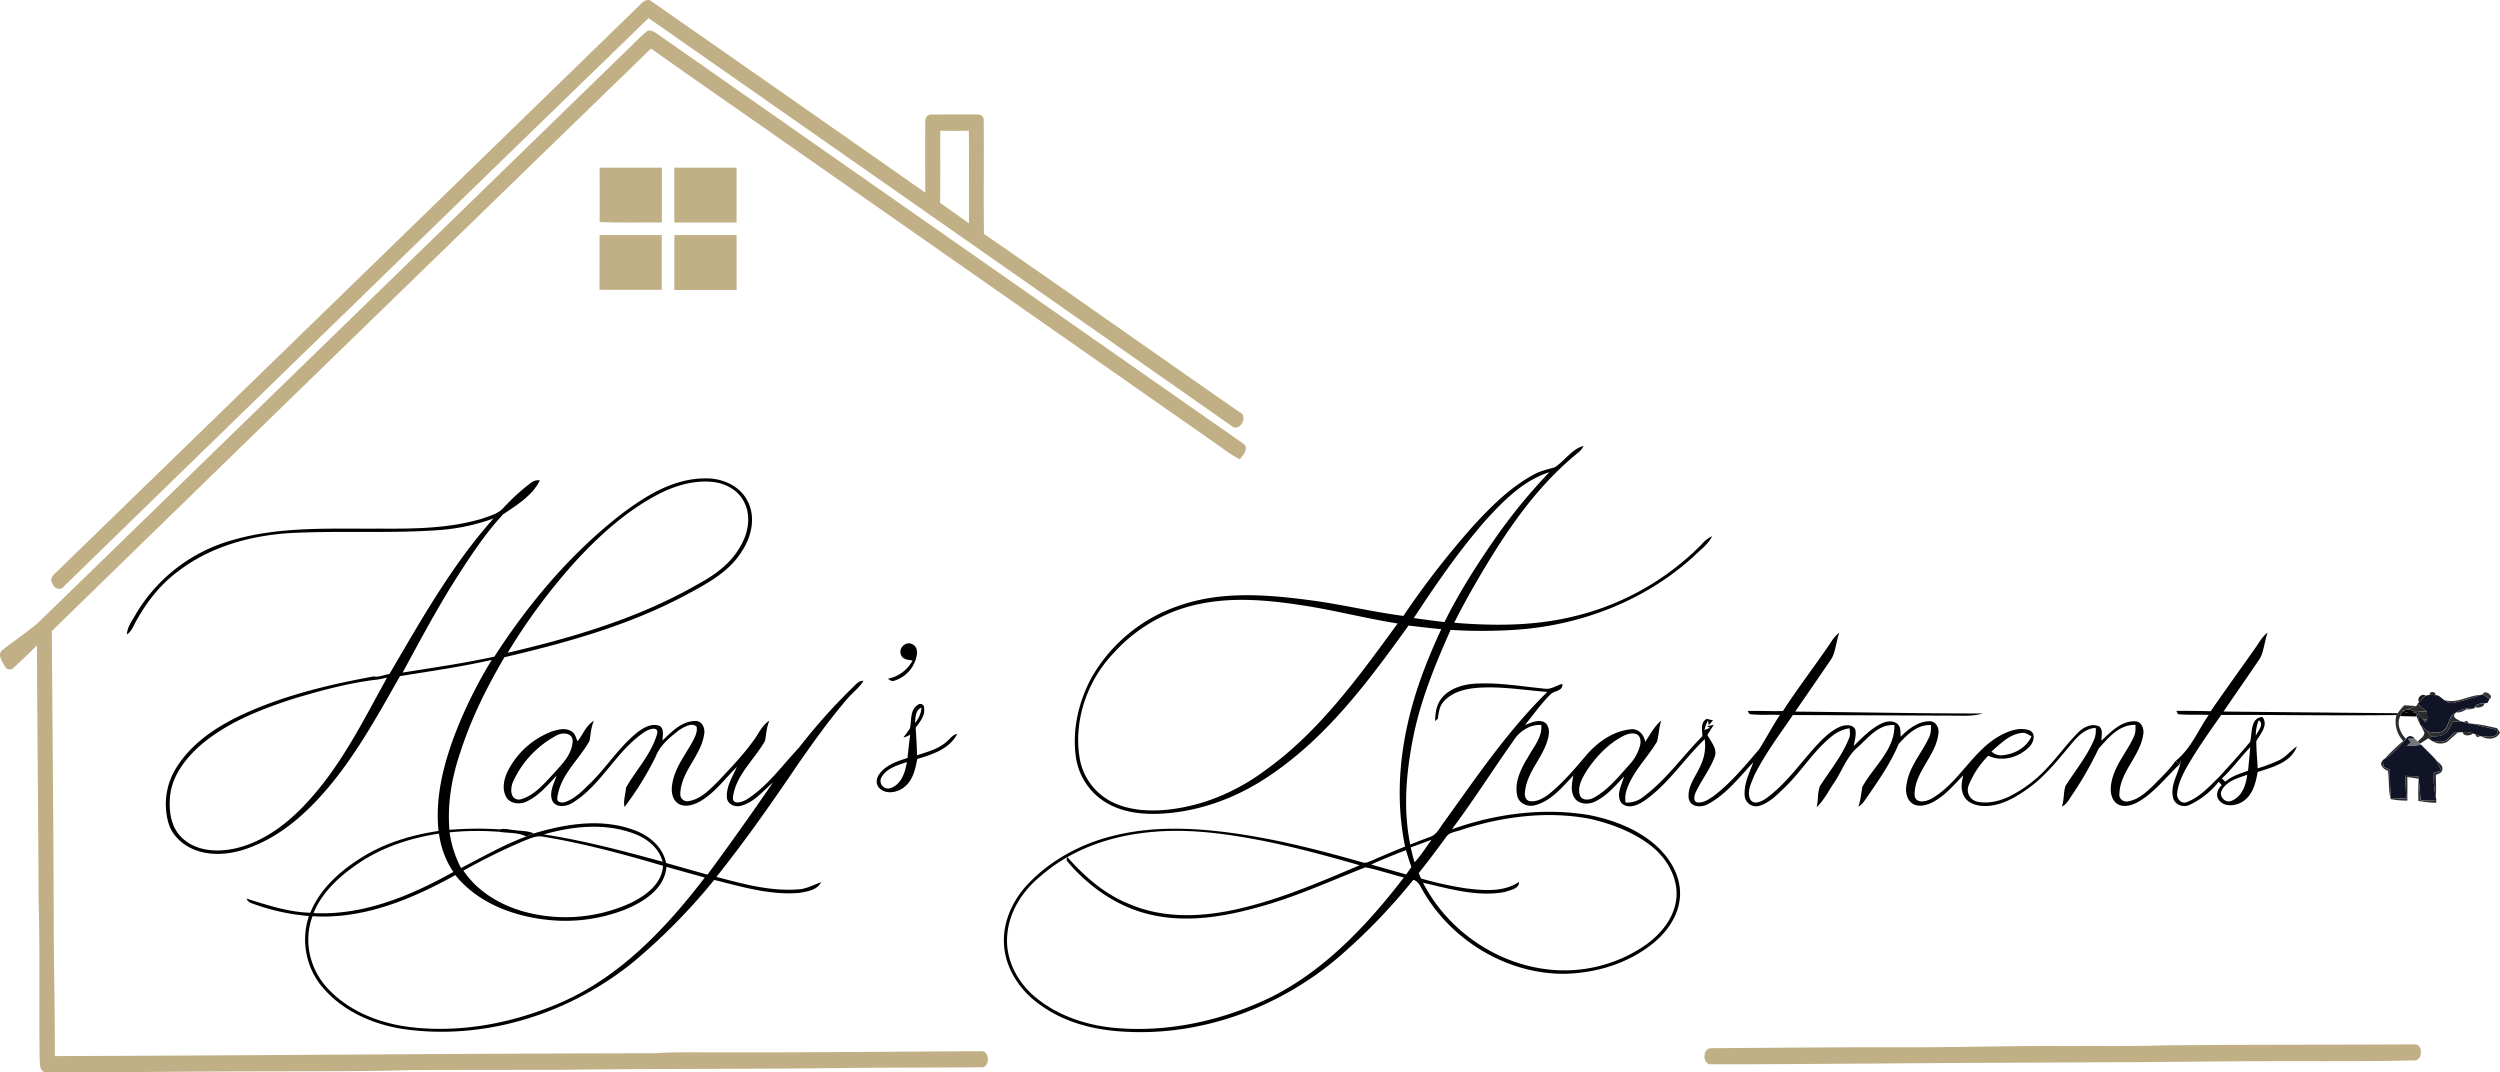 <svg id="Layer_1" data-name="Layer 1" xmlns="http://www.w3.org/2000/svg" viewBox="0 0 1138.91 488.58"><defs><style>.cls-1{fill:#c1b086;}.cls-2{fill:#000002;}.cls-3{fill:#2e2f30;}.cls-4{fill:#343539;}.cls-5{fill:#1e1e1f;}.cls-6{fill:#111426;}.cls-7{fill:#2e2e33;}.cls-8{fill:#3d3e41;}.cls-9{fill:#2a2a2c;}.cls-10{fill:#2c2d34;}.cls-11{fill:#2c2d30;}.cls-12{fill:#26272a;}.cls-13{fill:#2b2b2f;}.cls-14{fill:#000001;}.cls-15{fill:#3b3b3f;}.cls-16{fill:#121526;}.cls-17{fill:#37383b;}.cls-18{fill:#28292b;}.cls-19{fill:#29292b;}.cls-20{fill:#28282c;}.cls-21{fill:#2d2d2e;}.cls-22{fill:#38383b;}.cls-23{fill:#757579;}.cls-24{fill:#2b2b2e;}.cls-25{fill:#2b2b32;}.cls-26{fill:#2f3034;}</style></defs><title>Hanys 1 fixed</title><path class="cls-1" d="M515,159.39c1.24-1.47,3.4-2.91,5.18-1.33q62.36,43.47,124.62,87.07c-.08-10.95-.1-21.91,0-32.86a2.71,2.71,0,0,1,3.16-2.73c7,0,14-.11,20.93,0a2.51,2.51,0,0,1,2.51,2.86c.16,17.18-.09,34.36.12,51.54,39,26.85,77.63,54.29,116.56,81.27,4,1.66.1,9-3.46,6.41q-132.89-93.06-265.9-186-133.36,129.38-266.46,259c-1.6,2.11-4.63.7-5.15-1.58-1.56-2.2.7-4,2.2-5.39Q382.16,288.59,515,159.39Zm136.6,57.54c0,10.94.07,21.88-.05,32.83,4.37,3.11,8.73,6.25,13.15,9.31-.06-14.06.06-28.12-.06-42.18C660.27,217,655.92,217,651.58,216.93Z" transform="translate(-223.26 -157.37)"/><path class="cls-1" d="M517.78,171.76c1.78-1.33,3.7.28,5.19,1.25q133.29,93.26,266.64,186.43c2.92,1.94,0,5.38-1.58,7.15a56,56,0,0,1-8.14-5.22Q680.67,292,581.4,222.61c-20.5-14.4-41.15-28.58-61.54-43.13Q383.21,312,246.87,444.86c.3,43.72.73,87.42.87,131.14,0,20.83.59,41.65.5,62.48,90.93-.24,181.85-1.2,272.79-1.28,11.29-.72,22.62-.32,33.93-.43,38.37.09,76.74-.33,115.11-.51,4.39-.44,4.27,8-.09,7.33-18.66.13-37.31.15-56,.25-45.67.65-91.36.3-137,.93q-33,0-66.07.09c-21.64.63-43.3.51-64.95.58-33.7,0-67.4.47-101.1.5-4,.26-3.32-4.46-3.55-7.11-.32-23.94.2-47.89-.47-71.82-.16-38.53-.6-77.06-.74-115.59q-5.18,5.16-10.57,10.08a2.46,2.46,0,0,1-4.13-.66c-1.09-2.16-3.65-5.45-.95-7.37,5.2-4.18,10.79-7.87,15.92-12.16Q373.21,312.19,506,183C510,179.29,513.63,175.26,517.78,171.76Z" transform="translate(-223.26 -157.37)"/><path class="cls-1" d="M496.42,233.74q14.19,0,28.37,0c0,8.33,0,16.66,0,25-9.45-.12-18.9.21-28.34-.21Q496.48,246.13,496.42,233.74Z" transform="translate(-223.26 -157.37)"/><path class="cls-1" d="M530.46,258.74c0-8.34,0-16.67,0-25q14.17,0,28.36,0,0,12.5,0,25Q544.65,258.69,530.46,258.74Z" transform="translate(-223.26 -157.37)"/><path class="cls-1" d="M496.41,264.47h28.34c0,8.31-.07,16.62,0,24.93-9.46.07-18.93,0-28.39,0Q496.41,277,496.41,264.47Z" transform="translate(-223.26 -157.37)"/><path class="cls-1" d="M530.47,264.47q14.17,0,28.36,0c0,8.32,0,16.64,0,25q-14.19,0-28.36,0Q530.48,276.94,530.47,264.47Z" transform="translate(-223.26 -157.37)"/><path class="cls-1" d="M1210.39,633.58c37.53-.39,75.09-.19,112.63-.43,4.25-.58,4.1,7.82-.09,7.31-26.29.62-52.6.17-78.89.38-57.32.67-114.66.53-172,1.07-23,.12-46.07.38-69.1.3-4.28.32-4.28-7.57,0-7.32,28.68-.2,57.37-.49,86.07-.43,25.33.15,50.64-.78,76-.57C1180.11,633.78,1195.27,634.11,1210.39,633.58Z" transform="translate(-223.26 -157.37)"/><path class="cls-2" d="M931.56,370.25c4.57-2.94,7.72-8.29,13.12-9.75a9.19,9.19,0,0,1-2.23,2.9c-20.43,16.39-34.89,38.73-47.83,61.19q-4.65,8.12-8.88,16.48c17.54,1.45,35.42,1.48,52.66-2.47a121.22,121.22,0,0,0,60-33.18,14.6,14.6,0,0,1,4.83-3.79c-1.83,3.85-5.48,6.31-8.42,9.25-22.53,20.57-52.61,31.87-82.9,33.5a232.29,232.29,0,0,1-27.8-.05c-7,15.7-13.58,31.75-17,48.68-3.22,16.11-4.74,32.9-1.38,49.12,3.05-1.31,6.19-2.41,9.29-3.6s4.4-4.66,6.42-7.09c14.6-20.33,28.8-41.22,46.7-58.85-10.67-.83-21.33-2.68-32-1.86-5.48.47-11.41,1.92-15.17,6.23-2,2.12-2.3,5.07-2.67,7.8l-1.22,1.1c0-3.74.59-7.73,3.13-10.65,3.64-4.3,9.41-6,14.85-6.37,10.74-.67,21.4,1.25,32.05,2.28,2.84.41,5.24-1.54,7.89-2.2.42,3.34-3.6,3-5.36,4.74-4.34,4.28-7.83,9.32-11.67,14,2.52-.92,5.22-2.3,8-1.62,2.49.68,3.21,3.7,2.84,6-1.43,9.5-9.91,16.3-10.8,26-.3,1.65.16,3.79,2,4.28,3.27.57,6.38-1.34,8.93-3.2,6.25-5.1,11.53-11.26,16.73-17.41s12.2-11.17,20.28-12.07c3.61-.57,6.31,2.38,6.8,5.72,2.26-3.39,4.18-7.14,7.38-9.79-1.16,3.12-1.11,6.5-2,9.66-4.39,7.41-11,13.57-13.8,21.89a12.78,12.78,0,0,0-.53,5.86,11.82,11.82,0,0,0,8.24-2.72c10.33-7.72,17.77-18.43,26.78-27.53-.09-2.68-1-6.44,2-7.87l2.83.69q-1,1.1-2,2.16l-.23-2.15a13,13,0,0,0-1.65,4.46l2.51-1.12-1.31-.66,3-.67q-1.43,2.31-2.88,4.59c1.48,3.06,4.55,6.09,3.4,9.77-2.16,6-6.34,11.05-8.93,16.87-.48,1.24-.81,3.1.42,4,2.91.72,5.6-1.19,7.9-2.74,7.93-6.06,14.35-13.81,20.8-21.36,3.26-5.15,6.08-10.57,9.46-15.65-4.61-.19-9.25.18-13.83-.35l-.89-1.42c5.35-.17,10.72.17,16.08,0,7-10.8,14.91-21,22.08-31.63a14.45,14.45,0,0,1,3.61-4.06c-1.35,3.75-1.59,7.87-3.32,11.47-5.51,8.21-11.2,16.32-16.78,24.49,28.47.25,57,.89,85.43.84-4.42,1.37-9.07,1-13.61,1l-72.86-.28c-6.17,9-12.73,17.75-17.61,27.52-1.28,3.36-3.46,7.21-1.88,10.82,1.64,2.91,5.31,1,7.35-.4,8.79-6.45,15.14-15.47,22.35-23.51,3.4-3.6,7-7.4,11.67-9.27,2.16-.74,5.67-1,6.58,1.68.47,2.45-.38,4.89-.78,7.3,3.91-3.88,7.84-8,12.9-10.39,2.18-1,5.12-1.34,7.08.34,1.65,1.45,1.25,3.82,1.43,5.79,3.45-3.47,7.7-6.82,12.8-7.05,2.8-.32,4.69,2.54,4.43,5.1-.83,10.64-11.37,18.05-10.86,29,.8,3.58,5.32,2.47,7.65,1.18,12.69-7.27,18.78-22.14,31.76-29,3.87-2,8.55-3.66,12.88-2.14,3,1.26,2,5.27.27,7.17-4.67,5.06-12.61,7.48-19,4.39a40.53,40.53,0,0,0-8.94,13.46,5.5,5.5,0,0,0,3.87,7.48c4.82,1,9.87-.16,14.29-2.19a59.38,59.38,0,0,0,17.12-12.73c5.25-5.44,9.59-11.71,15-17,2.37-2.2,6-3.87,9.2-2.36,1.88,1.61.92,4.37,1,6.49,4.28-4,9-9.08,15.39-8.83,3,.15,4.16,3.65,3.62,6.18-1.5,9.81-10.62,16.83-10.84,27-.29,2.21,2,3.82,4.09,3.27,4.78-.82,8.4-4.37,11.78-7.6,2.88-3,7.46-7.34,9.72-10.84.47.51,1.21.76,1.75,1.67-5.91,5.53-12.46,14.08-20,17.66-2.85,1.34-6.75,2.06-9.19-.44s-2.4-6.63-1.58-9.93c1.68-7.52,7.13-13.32,10.14-20.24.77-1.59.59-3.39.65-5.08-7.31-.32-12.44,5.88-16.84,10.83a158.7,158.7,0,0,1-11.58,20.37c-1.57,2.11-2.63,4.83-5.14,6,1.06-3,.65-6.4,1.65-9.41,4.52-7.14,10.06-13.76,13.25-21.68a11.22,11.22,0,0,0,.5-4.75c-5,.26-8.5,4.15-11.44,7.75-5.79,6.86-11.4,14.05-18.72,19.38-6.12,4.48-13.18,8.71-21,8.46-3.61-.14-7.81-1.59-9.17-5.25-1.27-2.79-.65-5.88,0-8.73-4.49,4.62-8.76,9.82-14.7,12.64-2.81,1.23-6.5,2-9-.19s-2.71-6-2-9c1.35-7.78,6.88-13.78,10.14-20.74.87-1.72.83-3.69.92-5.56-6.14-.48-11,4.34-14.79,8.59-4,9.47-10,17.83-15.81,26.22a9.81,9.81,0,0,1-2.53,2.32c1-2.91,1.26-6,1.8-9,5-9.22,14.84-16.86,14.61-28.17-7.09-.52-11.88,5.69-16.62,10-5.13,4.29-7.16,10.82-10.81,16.2-2.6,3.8-4.65,8.06-8,11.24.78-3.17.34-6.63,1.51-9.67,4.57-7.11,10.08-13.76,13.22-21.7.69-1.47.42-3.08.23-4.61a16.36,16.36,0,0,0-6.93,2.78c-9,6.68-14.7,16.65-22.72,24.35-3.44,3.25-6.92,6.93-11.61,8.24a5.2,5.2,0,0,1-6.46-4.39c-.51-5.47,2.06-10.56,3.92-15.53-6.35,6.79-12.19,14.5-20.5,19-3,1.79-8.27,1.64-8.94-2.54-.69-5.62,3.42-10.17,5.44-15.07a20.62,20.62,0,0,0,1.83-11.86c-9.46,9.11-16.68,20.58-27.61,28.12-2.9,2-7.47,3.89-10.33.91-2.64-3.73.24-8.32,1.22-12.07-4,4.28-8,9-13.42,11.53-3,1.43-7.43,1.19-9.28-1.94s-1-6.7-.4-10c-5,5.17-9.84,11.3-17,13.39-3.37,1.18-7.6-.38-8.53-4-1.55-6.53,1.89-12.9,5.18-18.32,2.45-4.43,6.26-8.71,5.73-14.11-5.18-.33-9.94,2.88-12.64,7.12-9.49,13.38-18.23,27.27-28.08,40.4,20-7.13,41.78-10,62.83-6.42,11.06,2.27,22.15,6.49,30.59,14.22,6.1,5.62,10.75,13.49,10.52,22s-5.11,16-11.33,21.34C965.94,596,950.84,600.7,936,601c-26.58.17-52.19-15.57-65-38.68-.9-1.72-1.88-3.54-3.86-4.15a270.42,270.42,0,0,1-33.9,35.11c-27.15,23.23-63.18,36.49-99,34-13-.8-26.09-4.21-36.76-11.89-8.83-6.05-15.64-15.62-16.73-26.44-1.11-10.51,3.44-20.94,10.51-28.55,10.34-11,24.12-18.53,38.73-22.15,20-5.14,41-3.63,61.19-.41,17.86,2.86,35.37,7.43,52.74,12.37,1.46.59,2.88-.28,4.23-.77q7.54-3.32,15.21-6.41c-3.75-18.15-3-37,1-55.08,3.28-15.24,8.93-29.86,15.5-43.95-5-.46-9.95-1.05-14.91-1.67-17.86,24.83-36.53,50.07-62.08,67.55C788.23,520.14,771,526.88,753.05,528c-7.91.49-16.13-.15-23.35-3.63a29,29,0,0,1-16.21-21.49c-1.94-12.51,1-25.47,6.89-36.55a72.46,72.46,0,0,1,40.7-33.25c18.58-6.38,38.62-4.92,57.76-2.44,14.69,1.83,29.09,5.39,43.75,7.32a392,392,0,0,1,32.09-41.32c8-8.66,16.53-17.18,27-22.9C924.7,371.93,928.2,371.26,931.56,370.25Zm-2.48,2.25c-12,3.81-21.09,13.17-29.34,22.27-12,13.79-22.4,28.91-32.43,44.18,4.66.62,9.32,1.28,14,1.81,7.15-14.47,16-28.06,25.28-41.21A251.81,251.81,0,0,1,929.08,372.5ZM767.16,433.09a71.53,71.53,0,0,0-36.46,21.68C718.79,467.13,712.45,485,715,502a27.41,27.41,0,0,0,13.87,20.19c7.59,4.14,16.53,4.85,25,4.16,16.73-1.47,32.75-8.22,46.11-18.29,24.56-17.65,42.35-42.53,60-66.65-13.08-2.08-25.94-5.31-39-7.56C803.28,430.93,784.85,428.76,767.16,433.09Zm196.07,59.32c-7,3.51-12.61,9.37-16.94,15.78-2.1,3.42-4.63,7.57-3.22,11.69,1.23,2.5,4.61,1.92,6.6.73,6.43-3.67,11.07-9.57,16-15a20.74,20.74,0,0,0,4.77-8.72c.41-1.74.25-4.14-1.58-5S965,491.7,963.23,492.41Zm167.27,7.29a6.16,6.16,0,0,0,4.49,1.78c5.58-.37,11.41-3.32,13.73-8.66-1.42-.84-2.92-1.88-4.64-1.52C1138.51,492,1134.55,496.29,1130.5,499.7ZM888.91,535.44c-2.42.93-5.52,1-7,3.46-4,5.48-8.08,10.9-12.32,16.2l1,2.47A164.56,164.56,0,0,0,891,562.06c8.11,1,17.14,1.87,24.29-2.93.07,3.21-4.13,3.73-6.51,4.61-12.54,2.32-25.1-1.46-37.24-4.23,10.92,21.26,32.66,36.56,56.41,39.43a64.92,64.92,0,0,0,44.95-11.05c6.94-4.92,12.93-12.14,14-20.82S983.45,549.72,977,544C968.84,537,958.46,533,948.08,530.5,928.37,526.62,907.86,529.3,888.91,535.44Zm-140.75.94c-18.32,1.57-36.7,7.73-50.7,20C689.1,563.14,682.7,573,682.1,584c-.76,10.51,4.62,20.7,12.52,27.38,10.63,9,24.48,13.42,38.24,14.4C756.8,627.59,781,622,802.5,611.54c24.54-12.38,43.75-32.89,60.31-54.42-5.88-1.43-11.62-3.49-17.54-4.62-15.38,6-30.44,12.92-46.34,17.46-16.39,4.75-33.92,8-50.85,4.23-14.61-3.15-27.54-11.83-37.34-22.94-.68-1-2.26-2-1.18-3.37,7.89,8.92,17.12,17,28.33,21.4,16.12,6.9,34.33,5.83,51,1.78,18.62-4.41,36.24-12.08,53.8-19.51-14.63-4.2-29.35-8.2-44.29-11.18C781.91,537.17,765,534.81,748.16,536.38Zm117.78,7c.5,2.3,1.08,4.57,1.73,6.84,2.94-3.15,5.21-6.84,7.75-10.3C872.25,541.09,869.1,542.27,865.94,543.42Zm-18.07,7.83q8,2.28,16,4.53c.78-1.14,1.59-2.26,2.39-3.38-.91-2.55-1.73-5.12-2.5-7.7C858.44,546.74,853.08,548.83,847.87,551.25Z" transform="translate(-223.26 -157.37)"/><path class="cls-2" d="M506.48,391.46c10.94-8.2,23.43-16,37.55-16.14,7.64-.32,16,3,19.65,10.05,4,7.29,2.06,16.34-2.37,23-5.56,9.16-15.22,14.5-24.38,19.41-26.14,14.2-55,22.25-83.86,29C445,470.47,437.9,484.79,433,500c-3.89,11.34-6,23.4-5,35.41a162.25,162.25,0,0,1,23.23-.2l-.93,1.08a126.86,126.86,0,0,0-22.22.27,49.42,49.42,0,0,0,5.22,16.25c9.75-5,19.31-10.54,29.65-14.35,1.14-.48,2.27-1,3.43-1.4,14.57-4.33,30.64-7,45.32-1.68,7,2.36,13.47,7.59,15,15.12,6.28,1.78,12.57,3.59,18.87,5.31C555.79,542,565.68,528,575.42,513.83c-4.58,3.81-8.49,9-14.51,10.6-2.67.79-6.1-.49-6.48-3.52-.48-5.12,2.56-9.67,4.52-14.19-5.54,5.51-10.27,12.13-17.23,16-3,1.54-7,2.66-9.92.43-2.61-2.15-2.84-5.9-2.22-9,1.22-7.21,6-13,9.37-19.27,1-2,2.15-4.2,1.65-6.5-2.29-2-5.58.22-7.78,1.45C528.55,493.18,524,496.77,522,502a142.52,142.52,0,0,1-14.22,23c-.69-2.88.53-5.85.65-8.76,4.64-8.14,11.5-15.26,14.16-24.44,1-3.88-3.86-2.26-5.62-1-13,8.57-19.56,24.1-32.9,32.32-2.74,1.7-7.5,2.51-9.21-1-1.53-3.88.78-7.8,2-11.44-4.19,4.49-8.31,9.45-14.07,12-3,1.28-7.31.81-9-2.33-2.06-3.95-.8-8.68,1.16-12.41a37.48,37.48,0,0,1,19.56-17.29c2.89-.95,6.35-1.86,9.13-.11,1.63.94,2,2.93,2.73,4.53,2.49-3.06,3.86-7.33,7.46-9.29-1.34,2.87-1.43,6-2,9.1-4.83,8.65-13.49,15.68-14.68,26-.35,2.16,2.3,2.41,3.78,1.77,4.53-1.61,7.9-5.28,11.3-8.53,7.41-7.3,13-16.32,21.13-22.9,2.86-2.3,6.72-4.56,10.46-3.15,2.2,1.42,1.18,4.47,1.29,6.61,4.14-4,8.73-8.8,14.92-8.85,3.14-.14,4.6,3.45,4,6.11-1.44,9.84-10.56,16.87-10.84,27a3.15,3.15,0,0,0,3.81,3.37c5.55-.84,9.52-5.22,13.35-8.92,5.47-5.9,11.16-11.69,15.86-18.23,2.57-3.1,4-7.36,7.58-9.47-1.33,2.89-1.43,6.06-2,9.14-4.81,8.63-13.45,15.65-14.66,26,0,3.47,4.55,1.85,6.35.7,9.49-6,16.05-15.39,23.67-23.43a264.94,264.94,0,0,1,24-27c1.63-1.41,3-3.66,5.48-3.57-2,3.31-5.21,5.53-7.62,8.48-8.09,9.42-15.28,19.56-22.38,29.73-11.77,17.43-23.87,34.67-37,51.12,12.11,3.17,24.52,6.63,37.16,5.68,3.77-.14,7.06-2.09,10.55-3.27-1.83,3.65-6.42,4.26-10,4.88-13.18,1.11-26.07-2.77-38.72-5.92a273.36,273.36,0,0,1-36.86,37.43c-28,22.69-64.87,35-100.93,31-15.47-1.58-31.26-7.91-41.24-20.25A33.72,33.72,0,0,1,364,574.68,97.56,97.56,0,0,1,338,568.9a4.06,4.06,0,0,1-2.49-2.17c9.49,2.94,19.06,6.18,29.11,6.46,4.67-11.61,14.7-20,25.17-26.26,10.17-5.95,21.66-9.3,33.26-11-1.61-15,2.15-29.85,7.35-43.76A206.41,206.41,0,0,1,447.29,458c-13.81,3.12-27.83,5.14-41.8,7.38-10.14,17.83-20.05,36-33.46,51.68-9,10.43-19.57,20.07-32.47,25.4-7.67,3.4-16.44,5.08-24.69,3-6.71-1.7-13.07-6.53-14.94-13.42a31.34,31.34,0,0,1,3.86-25.25c7.69-12.12,20.45-19.85,33.34-25.44,18-7.79,37.26-12.35,56.54-15.85.66.53,1.31.84,2,1.4-13.16,1.48-26.07,5-38.75,8.79-15.2,4.94-30.56,10.94-42.75,21.56-6.56,5.93-12.44,13.54-13.4,22.6-.72,6.88.29,14.8,5.82,19.57,6.58,6,16.34,6.26,24.57,4.3,13.5-3.36,24.71-12.46,33.72-22.73,14.52-16.26,24.23-36,34.7-54.89l-3.91.8c-.53-.51-2-.81-2-1.4,1.51.65,5.43-.94,7-1.06,14.39-24.51,28.4-49.58,47.43-70.88a92.31,92.31,0,0,1-24,5.24c-23.19,1.76-46.46.16-69.67,1.48-17.73,1.25-35.65,6.33-49.91,17.27-8.08,5.95-14.42,14-19.23,22.75-1.24,2.13-2,4.69-4.2,6.09.12-3.51,2.45-6.31,4.05-9.26a74.35,74.35,0,0,1,44-33.7c21.72-6.35,44.55-5.08,66.89-5.24,15.71.1,31.74,0,46.92-4.56,3.43-1.23,7.27-2.16,9.76-5a93.21,93.21,0,0,1,12.48-11.35,5.12,5.12,0,0,1,4-1.05c-3.45,7-10.42,11.19-16.67,15.4-8.34,8.93-15.05,19.24-21.62,29.51-8.74,13.82-16.42,28.27-24.22,42.63,14-2.25,28-4.24,41.8-7.27C464.29,432,483.4,409.36,506.48,391.46ZM522.27,383c-14.33,7.71-26.51,18.81-37.42,30.76a270.79,270.79,0,0,0-30.32,41c30-7,60-15.87,86.88-31.38,7.53-4.07,14.82-9.34,19.07-17,3.65-6.05,5.16-14.06,1.66-20.52-2.66-5.26-8.39-8.3-14.09-8.93C539.07,376,530.11,378.8,522.27,383Zm-45,109.18a44.91,44.91,0,0,0-20.08,20.88c-1.49,2.94-1.88,8.8,2.83,8.56,6.38-1.53,10.85-7,15.2-11.57,3.87-4.36,8.72-8.9,8.92-15.14C484.15,491.32,479.72,490.91,477.22,492.21ZM471,537.5c18.34,2.78,36.28,7.56,54.14,12.46-1.69-6.41-7.28-10.77-13.29-12.9C498.74,532.2,484.2,533.73,471,537.5Zm-87.36,15.25c-7.35,5.35-14,12-17.55,20.58,22.7,1.19,44.28-7.9,63.71-18.73a40.53,40.53,0,0,1-6.55-17.46C409.12,539.27,395.14,544.07,383.65,552.75Zm78-12.19A282.8,282.8,0,0,0,434.39,554c6.17,9.18,16.05,15.25,26.51,18.37a71.45,71.45,0,0,0,49.8-3.69c6.79-3.32,14.06-8.64,14.62-16.88-18-5.28-36.15-10.24-54.68-13.27C467.45,537.87,464.49,539.52,461.6,540.56Zm65.23,11.68c-.82,10.14-10.5,16.08-19,19.56a74.8,74.8,0,0,1-35,4.64c-15.77-1.64-32-7.72-42.17-20.41-19.84,11-41.9,20.21-65.05,18.73-4.09,10.68-1.53,23.19,5.91,31.77,9.78,11.35,24.65,17.18,39.28,18.82C434,628,457.67,623.24,479,614c26.95-11.86,47.72-33.83,65.32-56.84C538.47,555.5,532.63,553.93,526.83,552.24Z" transform="translate(-223.26 -157.37)"/><path class="cls-2" d="M1250.65,452.64c1.77-2.45,3.15-5.27,5.66-7.08-1.36,3.73-1.59,7.83-3.28,11.42-5.53,8.23-11.23,16.35-16.82,24.54q39.68.42,79.35.77l-.59.84c-26.59.34-53.21-.13-79.81-.06-5.8,8.33-11.75,16.6-16.63,25.51-1.61,3.27-3.19,6.7-3.45,10.39-.28,2.46,2.19,5,4.66,3.7,5.83-2.29,10.15-7.13,14.53-11.43,4.79-5.2,9.52-10.49,14.07-15.9,1-3.89,0-11,5.59-11.33,2.92,3.65-1,7.78-2.78,11,0,4.13.44,8.25.63,12.38a68.38,68.38,0,0,0,9.87-3.75c3.07-1.52,5.19-4.35,8-6.27-2.61,7.37-11.18,9.54-17.88,11.68-.87,4.86-2.15,10.29-6.48,13.26-3.21,2.26-8.57,3-11.19-.48-1.65-2.18-.52-5.14,1.33-6.79l-1.43-1.5A37.28,37.28,0,0,1,1220.85,524c-2.81,1.42-6.69.14-7.55-3-1.68-6.24,2.91-11.71,3.53-17.57l-.59,2.17c-.62-.56-1.18-1.1-1.75-1.67,6.85-5.49,10.1-13.81,15-20.88-4.69-.18-9.41.13-14.07-.34l-.67-1.49c5.2,0,10.41,0,15.62.17C1237,471.75,1243.89,462.24,1250.65,452.64Zm1.61,32.85a17.67,17.67,0,0,0-1.33,7C1251.82,490.42,1255,487.27,1252.26,485.49ZM1235.49,512q.75.74,1.56,1.47c2.93-2.6,6.75-3.65,10.35-5,.34-3.57.7-7.13,1-10.7C1243.91,502.37,1240.21,507.64,1235.49,512Zm0,5.34c-1.69,2.77,1.68,6.3,4.54,4.76,4.63-1.87,6.43-7.18,7-11.77C1242.74,511.8,1237.77,513.14,1235.44,517.31Z" transform="translate(-223.26 -157.37)"/><path class="cls-2" d="M633.85,455.89c-1.68-3,2.06-6.76,5.08-5,2,.87,2.38,3.34,1.92,5.26a14.9,14.9,0,0,1-10.3,11.36c-1.09.44-2-.47-2.86-.91A16.49,16.49,0,0,0,639,458.33C637.19,457.85,634.69,458,633.85,455.89Z" transform="translate(-223.26 -157.37)"/><path class="cls-2" d="M641.43,478.45a1.72,1.72,0,0,1,2.82,1.48c.52,3.5-1.94,6.33-3.85,8.95.3,4.19.52,8.37.65,12.57,4.83-1.62,10.09-2.91,13.86-6.56,1.36-1.17,2.46-2.91,4.42-3.13-3.57,6.84-11.33,9.33-18.21,11.37-.86,4.7-2,9.89-6.07,12.94-3.12,2.41-8.38,3.39-11.3.2-1.66-1.74-1.27-4.54.13-6.3,3-4.18,8.14-5.79,12.81-7.3.4-3.52.69-7.06,1.24-10.57a17.61,17.61,0,0,1-3.14,1.33c1-1.52,2.22-2.86,3.07-4.45C638.55,485.41,637.81,480.66,641.43,478.45Zm-1.35,8.28a11.33,11.33,0,0,0,2.95-7C640.22,480.89,640.37,484.22,640.08,486.73ZM624.58,512a3.45,3.45,0,0,0,4.38,4.4c4.93-1.64,6.69-7.23,7.45-11.86C632,506,626.72,507.49,624.58,512Z" transform="translate(-223.26 -157.37)"/><path class="cls-2" d="M1317.76,481.22l2.23-.65a7,7,0,0,1,3.66,1.21A6.64,6.64,0,0,1,1317.76,481.22Z" transform="translate(-223.26 -157.37)"/><path class="cls-3" d="M1330.23,473.92c-.62-1.87,3.21-1.64,2.43.14Z" transform="translate(-223.26 -157.37)"/><path class="cls-4" d="M1354.36,473.72c.51-2.52,5.41.7,3.1,2C1356.43,475,1355.39,474.36,1354.36,473.72Z" transform="translate(-223.26 -157.37)"/><path class="cls-5" d="M1325.4,477.24c-1.48-1.58,1.11-4.3,2.78-3C1327.26,475.28,1326.34,476.27,1325.4,477.24Z" transform="translate(-223.26 -157.37)"/><path class="cls-6" d="M1328.18,474.27l2-.35,2.43.14c1.71-.22,2.79,1.39,4.12,2.2s2.54,1.73,4.09,1.28a89.57,89.57,0,0,0,12.8-3.62l.69-.2c1,.64,2.07,1.32,3.1,2l-.88,1.78-.06.06-1.55.29c-1.53,0-3.44.05-4.16,1.66l-.35.54a13,13,0,0,0-8.08,1.81l-.32.17c-3.58,1.45-2.75,6.37-5.89,8.29-2,1.41-4.63.62-6.86.35-1.12-1-2.25-2-3.31-3l-.25-.45c-.45-1.6-.81-3.22-1.15-4.83l2.57,2.74,1.07,1.29.75-1.27a13.83,13.83,0,0,0-.22-3.75c-1.4-1.14-2.79-2.23-4.16-3.35l.79-.86C1326.34,476.27,1327.26,475.28,1328.18,474.27Z" transform="translate(-223.26 -157.37)"/><path class="cls-6" d="M1319.36,494c1-1.73,2.71-1.64,4-.17l-3.08.09,1.38,1.65-1.86,1.57a54.44,54.44,0,0,0,6.48-.46c2.19,2.3,4.57,4.45,6.7,6.84.88,1.62,1.67,3.31,2.44,5l-3.37.8a43.81,43.81,0,0,0,.88,11.31l.25,1.21L1326,522c-.26-3.18-.46-6.36-.88-9.52l-.06-.38-.2-1.05c-2-.13-3.93-.18-5.87-.23.16,3.46.33,6.92.53,10.38l-7.18-.3q-.32-6.42-.33-12.86l-2.94-1.3c-.06-.77-.2-2.3-.26-3.07v-.07l.66-.43C1313.39,500.89,1316.35,497.38,1319.36,494Z" transform="translate(-223.26 -157.37)"/><path class="cls-7" d="M1336.78,476.26c5.73,1.87,11.14-2.22,16.89-2.34a89.57,89.57,0,0,1-12.8,3.62C1339.32,478,1338,477,1336.78,476.26Z" transform="translate(-223.26 -157.37)"/><path class="cls-8" d="M1356.52,477.59l.06-.06Z" transform="translate(-223.26 -157.37)"/><path class="cls-9" d="M1324.05,479l.56-.93c1.37,1.12,2.76,2.21,4.16,3.35-1.71.08-3.43.19-5.12.33a7,7,0,0,0-3.66-1.21C1321.32,480,1322.7,479.6,1324.05,479Z" transform="translate(-223.26 -157.37)"/><path class="cls-10" d="M1350.81,479.54c.72-1.61,2.63-1.64,4.16-1.66C1355.06,479.58,1352.06,480,1350.81,479.54Z" transform="translate(-223.26 -157.37)"/><path class="cls-11" d="M1315.56,482.29a28.91,28.91,0,0,1,3-3.61c1.8.09,3.62.19,5.45.35-1.35.57-2.73,1-4.06,1.54l-2.23.65c-.26.6-.79,1.79-1,2.38-1.72,3.72,0,7.69,2.65,10.43-3,3.35-6,6.86-9.91,9.16a106.85,106.85,0,0,1,8.62-8.27,12.71,12.71,0,0,1-3.1-11.79Z" transform="translate(-223.26 -157.37)"/><path class="cls-12" d="M1342.38,481.89a13,13,0,0,1,8.08-1.81,8.67,8.67,0,0,1-3.6.43C1345.46,481.31,1344,482.12,1342.38,481.89Z" transform="translate(-223.26 -157.37)"/><path class="cls-13" d="M1323.65,481.78c1.69-.14,3.41-.25,5.12-.33a13.83,13.83,0,0,1,.22,3.75l-1.82,0-2.57-2.74c.34,1.61.7,3.23,1.15,4.83a21.61,21.61,0,0,1-1.55-3.49C1324.06,483.28,1323.78,482.28,1323.65,481.78Z" transform="translate(-223.26 -157.37)"/><path class="cls-14" d="M1317.76,481.22a6.64,6.64,0,0,0,5.89.56c.13.5.41,1.5.55,2l-7.49-.18C1317,483,1317.5,481.82,1317.76,481.22Z" transform="translate(-223.26 -157.37)"/><path class="cls-11" d="M1336.17,490.35c3.14-1.92,2.31-6.84,5.89-8.29-2.22,2.14.63,2.93,2.25,3.92-1.2,0-2.38,0-3.54.11-1.09,2-1.9,4.49-4,5.73-1.71,1.09-3.84.92-5.74,1.26-.57-.81-1.14-1.6-1.71-2.38C1331.54,491,1334.14,491.76,1336.17,490.35Z" transform="translate(-223.26 -157.37)"/><path class="cls-15" d="M1327.17,485.18l1.82,0-.75,1.27Z" transform="translate(-223.26 -157.37)"/><path class="cls-16" d="M1340.77,486.09c1.16-.06,2.34-.09,3.54-.11l1.53.35,2,.59,1.5.13c3.86,1.15,7.87,1.74,11.71,3,.12,4.22-5,2.66-7.7,2.7l-.41-.07-2-.78-1.18-.42a8.71,8.71,0,0,0-4.59-.57l-2.13.11-1.72.17c-1.22,1.17-2.32,2.47-3.65,3.52-1.92,1-4.19.39-6.21.35l-2-1.4,1.46-.59c1.9-.34,4-.17,5.74-1.26C1338.87,490.58,1339.68,488.13,1340.77,486.09Z" transform="translate(-223.26 -157.37)"/><path class="cls-17" d="M1345.84,486.33l.72-.59,1,.31.27.87Z" transform="translate(-223.26 -157.37)"/><path class="cls-18" d="M1349.37,487.05c3.91.19,7.68,1.28,11.5,2.08.33.5,1,1.49,1.3,2-1.72,3.38-5.86,3.23-8.79,1.64,2.66,0,7.82,1.52,7.7-2.7C1357.24,488.79,1353.23,488.2,1349.37,487.05Z" transform="translate(-223.26 -157.37)"/><path class="cls-19" d="M1326,487.72c1.06,1,2.19,2,3.31,3,.57.78,1.14,1.57,1.71,2.38l-1.46.59c-1.34.76-2.56,1.71-3.86,2.49l-1-1c1.09-1.27,3.1-2.22,3-4.15C1327.16,489.85,1326.6,488.77,1326,487.72Z" transform="translate(-223.26 -157.37)"/><path class="cls-20" d="M1341.4,491.2l1.72-.17c-1.89,1.33-3.43,3.07-5.26,4.44a6.61,6.61,0,0,1-6.32-.4c2,0,4.29.63,6.21-.35C1339.08,493.67,1340.18,492.37,1341.4,491.2Z" transform="translate(-223.26 -157.37)"/><path class="cls-21" d="M1345.25,490.92a8.71,8.71,0,0,1,4.59.57C1348.77,492.66,1345.3,492.9,1345.25,490.92Z" transform="translate(-223.26 -157.37)"/><path class="cls-22" d="M1351,491.91l2,.78-.74.54-1-.39Z" transform="translate(-223.26 -157.37)"/><path class="cls-23" d="M1320.23,494l3.08-.09,1.36,1.26,1,1,.53.55a54.44,54.44,0,0,1-6.48.46l1.86-1.57Z" transform="translate(-223.26 -157.37)"/><path class="cls-24" d="M1311.12,508.52c-1.93-.59-4.37-2.92-2.32-4.83.06.77.2,2.3.26,3.07l2.94,1.3q0,6.44.33,12.86l7.18.3c-.2-3.46-.37-6.92-.53-10.38,1.94.05,3.9.1,5.87.23l.2,1.05-5.09-.78q.06,5.37,0,10.75a38.37,38.37,0,0,1-7.58-.67C1311.23,517.3,1311.77,512.78,1311.12,508.52Z" transform="translate(-223.26 -157.37)"/><path class="cls-25" d="M1332.93,503.55c1.12,1.24,3.3,2.32,3,4.31-.1,1.6-1.83,2-3,2.53.1,3.42.21,6.85,0,10.27a43.81,43.81,0,0,1-.88-11.31l3.37-.8C1334.6,506.86,1333.81,505.17,1332.93,503.55Z" transform="translate(-223.26 -157.37)"/><path class="cls-26" d="M1325.11,512.5c.42,3.16.62,6.34.88,9.52l7.14-.15,0,1.24a52.76,52.76,0,0,1-8.15-.87C1324.91,519,1324.87,515.74,1325.11,512.5Z" transform="translate(-223.26 -157.37)"/><path class="cls-14" d="M451.22,535.16c1.89-.51,3.87.14,5.78.32,3.12.54,6.42.2,9.37,1.53-1.16.43-2.29.92-3.43,1.4-3.9-2-8.45-1.39-12.65-2.17Z" transform="translate(-223.26 -157.37)"/></svg>